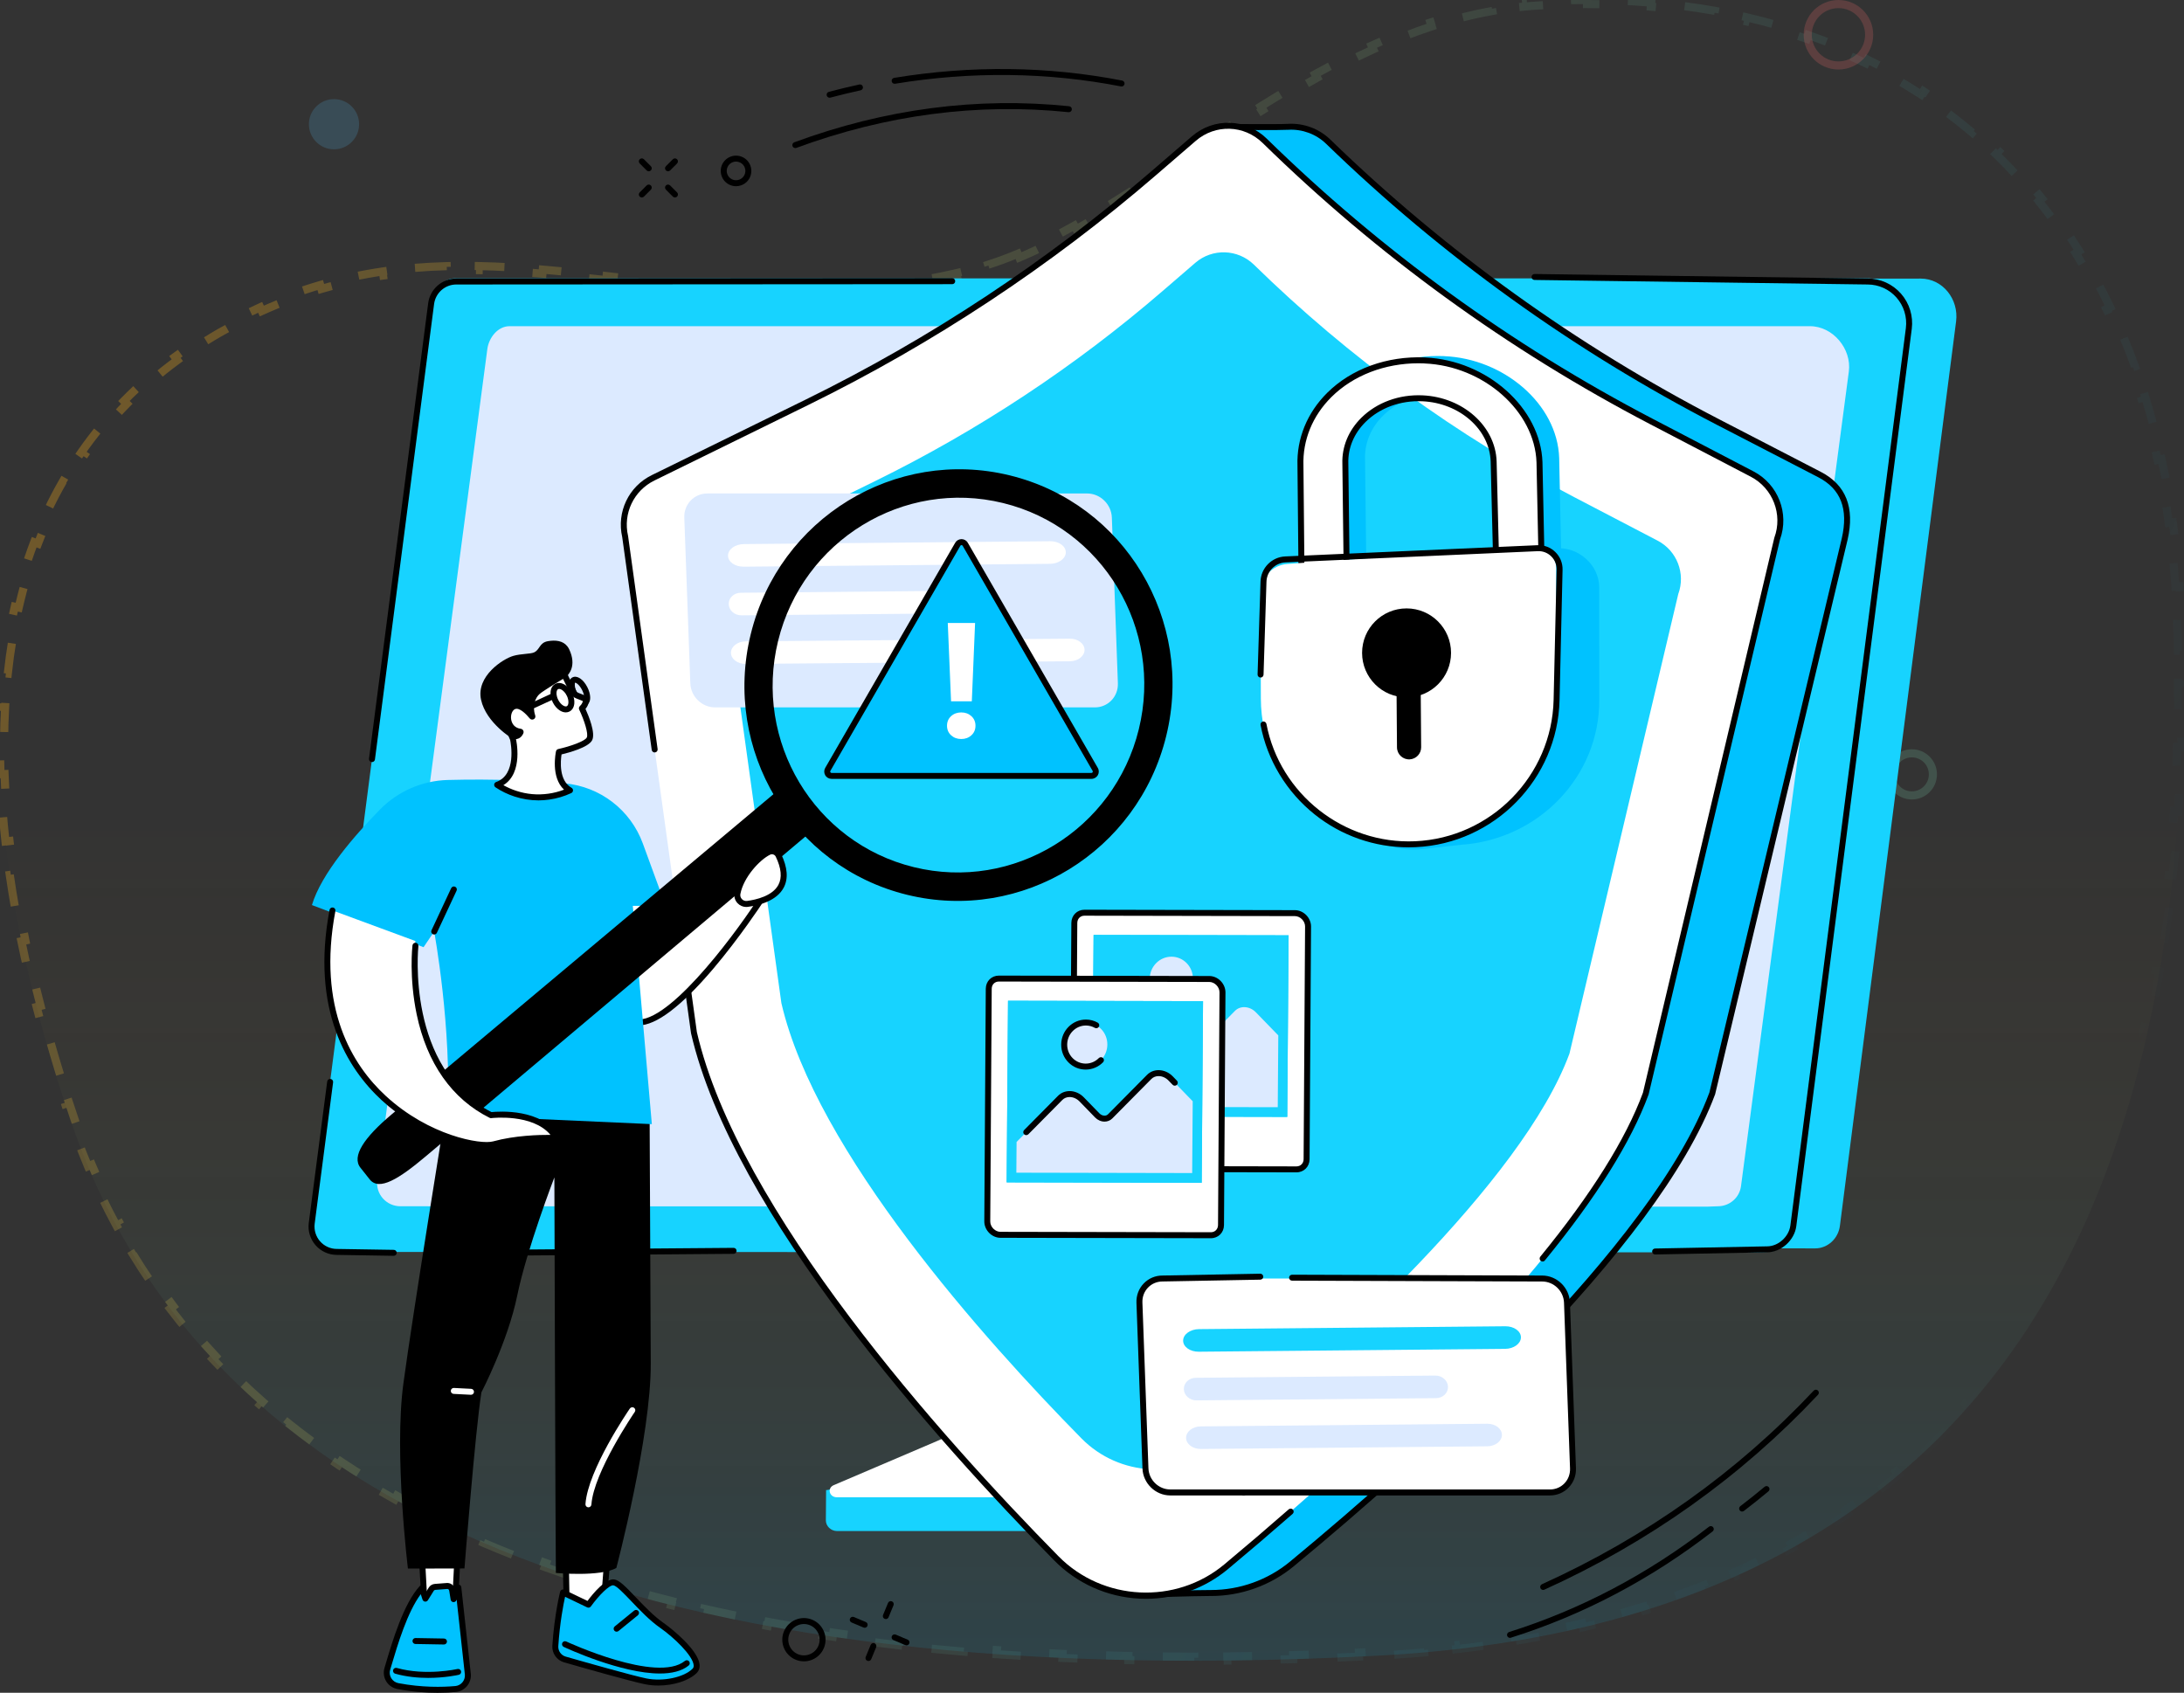 <svg width="538" height="417" viewBox="0 0 538 417" fill="none" xmlns="http://www.w3.org/2000/svg">
<rect x="0" y="0" width="538" height="417" fill="#333333" stroke="none"/>
<path d="M239.676 66.294C167.127 84.994 115.732 45.288 53.536 81.131C-9.322 117.354 -10.386 193.934 17.367 275.907C48.066 366.609 148.129 417.813 338.904 407.889C502.164 399.403 540.159 281.307 537.415 156.3C535.222 56.144 476.228 -5.175 379.046 0.344C323.43 3.501 280.241 55.845 239.676 66.294Z" fill="url(#paint0_linear_204_26179)"/>
<path d="M250.715 62.515C248.27 63.541 245.838 64.448 243.417 65.217L243.719 66.17C242.453 66.572 241.188 66.937 239.925 67.263C238.624 67.598 237.33 67.915 236.042 68.213L235.816 67.239C233.213 67.843 230.637 68.374 228.087 68.837L228.265 69.821C225.625 70.3 223.012 70.708 220.425 71.051L220.294 70.059C217.649 70.41 215.032 70.693 212.439 70.915L212.524 71.912C209.854 72.141 207.211 72.306 204.592 72.416L204.551 71.417C201.894 71.529 199.263 71.583 196.656 71.588L196.658 72.588C193.992 72.594 191.351 72.548 188.733 72.462L188.766 71.462C186.112 71.374 183.481 71.243 180.869 71.079L180.807 72.077C178.152 71.91 175.519 71.708 172.907 71.483L172.993 70.486C170.355 70.259 167.736 70.006 165.134 69.739L165.032 70.733C162.392 70.462 159.77 70.176 157.164 69.886L157.275 68.892C155.889 68.738 154.508 68.583 153.13 68.428C151.892 68.288 150.658 68.15 149.427 68.012L149.316 69.006C146.688 68.713 144.074 68.427 141.471 68.159L141.573 67.164C138.942 66.894 136.322 66.642 133.708 66.42L133.623 67.416C130.999 67.194 128.384 67.002 125.774 66.853L125.831 65.854C123.197 65.703 120.567 65.596 117.938 65.543L117.918 66.543C115.298 66.49 112.682 66.493 110.066 66.562L110.039 65.563C107.414 65.633 104.787 65.77 102.155 65.986L102.237 66.983C99.646 67.196 97.052 67.486 94.451 67.865L94.307 66.875C91.725 67.252 89.135 67.715 86.536 68.277L86.748 69.255C84.231 69.799 81.705 70.436 79.168 71.176L78.888 70.216C76.398 70.943 73.896 71.769 71.382 72.702L71.73 73.64C69.332 74.53 66.922 75.52 64.498 76.618L64.085 75.707C61.742 76.768 59.387 77.929 57.016 79.197L57.487 80.079C56.34 80.693 55.19 81.332 54.035 81.997L53.536 81.131L54.035 81.997C52.829 82.692 51.646 83.402 50.486 84.127L49.956 83.279C47.573 84.767 45.285 86.317 43.09 87.926L43.681 88.733C41.437 90.378 39.292 92.085 37.243 93.853L36.59 93.095C34.468 94.925 32.448 96.819 30.528 98.775L31.241 99.475C29.306 101.446 27.473 103.479 25.739 105.572L24.969 104.934C23.195 107.078 21.523 109.283 19.951 111.549L20.773 112.119C19.209 114.375 17.745 116.69 16.379 119.064L15.512 118.565C14.132 120.961 12.851 123.416 11.667 125.925L12.571 126.352C11.406 128.82 10.334 131.343 9.353 133.918L8.419 133.562C7.439 136.133 6.55 138.756 5.749 141.425L6.706 141.713C5.923 144.323 5.224 146.98 4.607 149.681L3.632 149.459C3.022 152.131 2.492 154.846 2.039 157.601L3.026 157.763C2.584 160.45 2.217 163.176 1.922 165.938L0.928 165.832C0.636 168.56 0.415 171.324 0.262 174.119L1.26 174.174C1.111 176.892 1.027 179.641 1.006 182.421L0.006 182.413C-0.016 185.152 0.024 187.919 0.122 190.713L1.121 190.677C1.217 193.404 1.37 196.156 1.577 198.931L0.579 199.006C0.784 201.742 1.041 204.5 1.349 207.279L2.343 207.169C2.644 209.886 2.995 212.624 3.393 215.38L2.403 215.524C2.796 218.24 3.235 220.974 3.718 223.724L4.703 223.551C5.177 226.244 5.694 228.954 6.252 231.678L5.272 231.878C5.824 234.569 6.416 237.273 7.047 239.989L8.021 239.763C8.642 242.432 9.3 245.112 9.995 247.804L9.027 248.054C9.714 250.717 10.438 253.389 11.196 256.071L12.158 255.799C12.905 258.44 13.685 261.089 14.497 263.746L13.541 264.039C14.346 266.671 15.183 269.311 16.05 271.957L17.001 271.645C17.431 272.957 17.869 274.271 18.314 275.586L17.367 275.907L18.314 275.586C18.747 276.867 19.195 278.14 19.656 279.405L18.717 279.747C19.648 282.3 20.635 284.819 21.68 287.307L22.602 286.919C23.646 289.406 24.748 291.86 25.908 294.281L25.006 294.713C26.178 297.158 27.408 299.569 28.697 301.945L29.576 301.468C30.86 303.834 32.202 306.165 33.604 308.46L32.751 308.982C34.161 311.291 35.63 313.564 37.16 315.803L37.986 315.238C39.501 317.455 41.076 319.636 42.711 321.782L41.915 322.388C43.55 324.533 45.245 326.644 46.999 328.718L47.763 328.072C49.492 330.116 51.28 332.125 53.127 334.098L52.397 334.781C54.235 336.746 56.132 338.675 58.088 340.569L58.784 339.85C60.703 341.709 62.68 343.533 64.714 345.323L64.054 346.073C66.07 347.848 68.143 349.588 70.273 351.293L70.898 350.513C72.982 352.182 75.121 353.818 77.315 355.421L76.725 356.228C78.894 357.812 81.116 359.364 83.391 360.882L83.947 360.05C86.168 361.532 88.442 362.983 90.768 364.402L90.247 365.256C92.53 366.648 94.863 368.01 97.245 369.341L97.733 368.468C100.058 369.767 102.432 371.036 104.854 372.275L104.398 373.165C106.783 374.385 109.215 375.576 111.693 376.738L112.118 375.832C114.538 376.967 117.004 378.074 119.516 379.152L119.121 380.071C121.58 381.127 124.082 382.155 126.627 383.156L126.993 382.226C129.47 383.2 131.988 384.148 134.548 385.07L134.209 386.011C136.731 386.919 139.292 387.801 141.894 388.658L142.207 387.708C144.753 388.547 147.337 389.36 149.961 390.149L149.673 391.107C152.226 391.875 154.815 392.619 157.442 393.339L157.706 392.375C160.282 393.081 162.893 393.765 165.541 394.425L165.299 395.395C167.911 396.047 170.558 396.677 173.24 397.283L173.461 396.308C176.053 396.895 178.678 397.46 181.336 398.004L181.136 398.984C183.764 399.522 186.425 400.039 189.118 400.536L189.299 399.552C191.933 400.038 194.599 400.503 197.295 400.949L197.132 401.935C199.768 402.37 202.433 402.786 205.129 403.183L205.274 402.193C207.936 402.585 210.626 402.958 213.347 403.311L213.218 404.303C215.864 404.647 218.537 404.972 221.238 405.28L221.351 404.286C224.017 404.59 226.71 404.876 229.43 405.143L229.332 406.139C231.999 406.401 234.693 406.647 237.414 406.875L237.497 405.879C240.164 406.103 242.857 406.31 245.575 406.501L245.505 407.498C248.188 407.686 250.896 407.858 253.629 408.014L253.686 407.015C256.354 407.167 259.045 407.303 261.76 407.424L261.716 408.423C264.409 408.542 267.126 408.646 269.866 408.734L269.898 407.735C272.566 407.821 275.256 407.892 277.969 407.949L277.948 408.949C280.646 409.005 283.367 409.046 286.109 409.073L286.119 408.073C288.788 408.099 291.478 408.111 294.189 408.109L294.19 409.109C296.889 409.107 299.609 409.091 302.349 409.061L302.338 408.061C305.01 408.032 307.702 407.989 310.413 407.933L310.434 408.933C313.13 408.877 315.845 408.809 318.581 408.726L318.55 407.727C321.227 407.646 323.922 407.553 326.636 407.447L326.675 408.447C329.364 408.342 332.073 408.224 334.799 408.094L334.752 407.095C336.114 407.03 337.48 406.962 338.852 406.89C340.198 406.82 341.535 406.743 342.863 406.658L342.927 407.656C345.592 407.486 348.224 407.286 350.821 407.057L350.733 406.061C353.395 405.826 356.02 405.56 358.611 405.265L358.724 406.258C361.369 405.956 363.976 405.623 366.548 405.258L366.408 404.268C369.062 403.892 371.677 403.483 374.254 403.041L374.423 404.027C377.039 403.579 379.616 403.097 382.155 402.583L381.957 401.602C384.585 401.07 387.172 400.502 389.718 399.9L389.948 400.873C392.546 400.259 395.103 399.608 397.617 398.922L397.354 397.958C399.916 397.259 402.434 396.524 404.909 395.753L405.206 396.708C407.769 395.91 410.286 395.073 412.758 394.199L412.425 393.256C414.925 392.372 417.379 391.45 419.786 390.49L420.157 391.419C422.637 390.431 425.069 389.403 427.453 388.336L427.045 387.423C429.475 386.336 431.856 385.208 434.187 384.041L434.635 384.935C437.017 383.743 439.349 382.51 441.631 381.237L441.144 380.364C443.454 379.076 445.712 377.747 447.919 376.378L448.446 377.228C450.716 375.821 452.934 374.372 455.1 372.882L454.533 372.058C456.712 370.559 458.839 369.019 460.914 367.438L461.52 368.234C463.632 366.625 465.691 364.975 467.697 363.285L467.053 362.52C469.071 360.821 471.035 359.081 472.948 357.301L473.629 358.034C475.573 356.225 477.464 354.376 479.303 352.489L478.586 351.791C480.423 349.905 482.208 347.979 483.942 346.016L484.692 346.678C486.443 344.695 488.143 342.673 489.791 340.614L489.011 339.989C490.654 337.938 492.247 335.849 493.79 333.725L494.599 334.313C496.152 332.175 497.655 330.002 499.109 327.795L498.274 327.245C499.718 325.053 501.114 322.828 502.463 320.57L503.321 321.083C504.674 318.818 505.98 316.521 507.24 314.193L506.36 313.717C507.609 311.409 508.813 309.07 509.973 306.702L510.871 307.141C512.029 304.775 513.144 302.38 514.216 299.957L513.302 299.553C514.362 297.157 515.38 294.734 516.357 292.284L517.286 292.655C518.262 290.209 519.198 287.737 520.094 285.241L519.153 284.903C520.039 282.433 520.887 279.939 521.698 277.422L522.649 277.729C523.456 275.224 524.225 272.697 524.958 270.149L523.997 269.872C524.721 267.354 525.411 264.815 526.065 262.256L527.034 262.504C527.687 259.953 528.305 257.383 528.891 254.795L527.915 254.574C528.495 252.012 529.042 249.431 529.558 246.834L530.539 247.029C531.051 244.45 531.532 241.855 531.983 239.245L530.997 239.075C531.444 236.489 531.861 233.888 532.25 231.273L533.239 231.42C533.626 228.813 533.985 226.192 534.316 223.559L533.324 223.434C533.652 220.828 533.953 218.209 534.228 215.579L535.223 215.683C535.496 213.065 535.744 210.436 535.967 207.796L534.971 207.712C535.192 205.092 535.389 202.461 535.562 199.822L536.559 199.887C536.732 197.256 536.881 194.615 537.007 191.967L536.008 191.919C536.133 189.294 536.235 186.661 536.316 184.021L537.316 184.052C537.397 181.416 537.456 178.773 537.495 176.124L536.495 176.11C536.534 173.476 536.552 170.836 536.551 168.191L537.551 168.191C537.549 165.554 537.528 162.913 537.488 160.269L536.489 160.284C536.469 158.964 536.444 157.643 536.415 156.322C536.386 154.992 536.347 153.67 536.298 152.354L537.297 152.317C537.198 149.655 537.057 147.021 536.877 144.416L535.879 144.485C535.696 141.84 535.47 139.224 535.203 136.639L536.198 136.536C535.924 133.887 535.608 131.27 535.248 128.685L534.257 128.823C533.892 126.196 533.481 123.602 533.027 121.043L534.011 120.868C533.545 118.242 533.032 115.651 532.473 113.097L531.496 113.311C530.929 110.719 530.315 108.166 529.654 105.652L530.621 105.397C529.943 102.82 529.216 100.282 528.44 97.786L527.485 98.083C526.699 95.553 525.863 93.066 524.978 90.623L525.918 90.282C525.01 87.779 524.051 85.32 523.041 82.908L522.118 83.295C521.096 80.856 520.022 78.465 518.896 76.122L519.797 75.689C518.645 73.292 517.438 70.946 516.178 68.651L515.302 69.132C514.032 66.819 512.708 64.559 511.33 62.353L512.178 61.823C510.772 59.571 509.309 57.375 507.792 55.235L506.976 55.813C505.453 53.666 503.874 51.575 502.24 49.543L503.02 48.916C501.36 46.852 499.643 44.847 497.871 42.903L497.132 43.577C495.364 41.638 493.54 39.76 491.661 37.944L492.356 37.224C490.458 35.389 488.503 33.617 486.493 31.909L485.845 32.67C483.853 30.977 481.806 29.347 479.704 27.781L480.302 26.979C478.191 25.406 476.026 23.898 473.808 22.455L473.263 23.294C471.077 21.872 468.839 20.514 466.549 19.222L467.041 18.351C464.754 17.061 462.417 15.835 460.03 14.676L459.593 15.575C457.252 14.438 454.863 13.365 452.426 12.356L452.808 11.432C450.388 10.43 447.921 9.492 445.408 8.618L445.079 9.562C442.626 8.709 440.127 7.917 437.585 7.188L437.86 6.227C435.347 5.506 432.792 4.847 430.195 4.249L429.97 5.223C427.441 4.641 424.872 4.118 422.263 3.654L422.438 2.669C419.868 2.212 417.261 1.813 414.615 1.473L414.488 2.464C411.916 2.133 409.307 1.857 406.664 1.638L406.747 0.641C404.148 0.425 401.516 0.263 398.85 0.156L398.81 1.155C396.219 1.051 393.596 0.999 390.941 1L390.941 5.62307e-06C388.334 0.001 385.697 0.052 383.03 0.154L383.068 1.153C381.754 1.204 380.432 1.267 379.103 1.342L379.046 0.344L379.103 1.342C377.815 1.415 376.533 1.515 375.257 1.641L375.159 0.645C372.562 0.901 369.993 1.261 367.449 1.716L367.625 2.7C365.088 3.154 362.576 3.704 360.089 4.34L359.841 3.372C357.324 4.015 354.833 4.746 352.367 5.554L352.678 6.504C350.233 7.306 347.81 8.184 345.409 9.13L345.043 8.2C342.631 9.151 340.242 10.168 337.875 11.244L338.289 12.154C335.942 13.22 333.617 14.344 331.311 15.515L330.858 14.623C328.545 15.798 326.253 17.02 323.982 18.279L324.466 19.154C322.205 20.408 319.963 21.699 317.739 23.019L317.228 22.159C314.993 23.486 312.776 24.841 310.577 26.214L311.107 27.062C308.905 28.438 306.72 29.832 304.552 31.235L304.008 30.396C301.818 31.813 299.646 33.239 297.489 34.664L298.041 35.498C296.114 36.771 294.201 38.044 292.298 39.308L291.557 39.801L291.003 38.968C288.822 40.418 286.656 41.857 284.505 43.272L285.054 44.108C282.861 45.551 280.681 46.972 278.514 48.358L277.976 47.516C275.76 48.933 273.56 50.313 271.372 51.644L271.892 52.498C269.63 53.875 267.38 55.201 265.142 56.461L264.651 55.59C262.347 56.886 260.058 58.112 257.78 59.253L258.228 60.147C255.843 61.341 253.468 62.443 251.102 63.437L250.715 62.515Z" stroke="url(#paint1_linear_204_26179)" stroke-opacity="0.3" stroke-width="2" stroke-dasharray="8 8"/>
<circle opacity="0.2" cx="470.962" cy="190.759" r="5.184" stroke="#79CFAB" stroke-width="2"/>
<circle opacity="0.2" cx="82.278" cy="30.601" r="6.184" fill="#52AFE3"/>
<circle opacity="0.2" cx="452.875" cy="8.563" r="7.563" stroke="#FF6F6F" stroke-width="2"/>
<g clip-path="url(#clip0_204_26179)">
<path d="M335.258 271.176L251.988 271.7C251.45 271.7 251.273 272.199 251.273 272.684V343.527C251.273 350.308 203.964 367.933 203.499 367.038L203.44 374.533C203.435 375.928 204.664 377.167 206.231 377.167H207.274C207.279 377.167 207.289 377.167 207.293 377.167H277.109C280.35 377.167 283.547 376.443 286.48 375.214L324.864 359.052C331.772 356.144 336.134 349.892 336.134 343.077V272.16C336.134 271.675 335.796 271.176 335.258 271.176Z" fill="#17D3FF"/>
<path d="M242.838 267.572V338.431C242.838 345.417 238.343 351.782 231.278 354.798L205.384 365.853C203.695 366.572 204.268 368.839 206.143 368.839H277.29C280.487 368.839 283.65 368.208 286.543 366.988L315.233 354.91C322.352 351.914 326.89 345.525 326.89 338.504V267.572C326.89 267.283 326.626 267.048 326.303 267.048H243.43C243.102 267.044 242.838 267.283 242.838 267.572Z" fill="white"/>
<path d="M87.726 306.749L430.116 307.494L436.059 307.508L447.114 307.533C450.257 307.533 452.838 305.09 453.234 301.981L481.86 79.168C482.556 73.749 478.59 68.627 473.111 68.627L118.374 68.946L87.726 306.749Z" fill="#17D3FF"/>
<path d="M459.809 68.569C465.983 68.569 471.006 74.787 470.213 80.926L441.381 302.94C440.98 306.064 438.326 308.399 435.188 308.399L432.485 308.502L82.982 308.399C79.217 308.399 76.308 305.08 76.788 301.34L106.203 74.811C106.604 71.688 109.003 68.574 112.146 68.574H459.809V68.569Z" fill="#17D3FF"/>
<path d="M91.633 187.73C91.603 187.73 91.569 187.73 91.535 187.725C91.133 187.672 90.849 187.304 90.903 186.903L105.473 74.713C105.919 71.237 108.896 68.613 112.396 68.613L234.568 68.535C234.975 68.535 235.303 68.863 235.303 69.269C235.303 69.675 234.975 70.003 234.568 70.003L112.396 70.082C109.635 70.082 107.285 72.153 106.932 74.899L92.362 187.089C92.313 187.461 92 187.73 91.633 187.73Z" fill="black"/>
<path d="M96.994 309.359C96.989 309.359 96.984 309.359 96.984 309.359L82.972 309.134C80.979 309.134 79.075 308.272 77.748 306.764C76.421 305.251 75.804 303.239 76.064 301.241L80.602 266.422C80.656 266.02 81.018 265.736 81.425 265.79C81.826 265.844 82.11 266.211 82.056 266.613L77.518 301.432C77.317 303.009 77.802 304.6 78.849 305.795C79.892 306.984 81.4 307.665 82.982 307.665L97.008 307.89C97.415 307.895 97.738 308.233 97.733 308.634C97.718 309.036 97.39 309.359 96.994 309.359Z" fill="black"/>
<path d="M296.883 309.134H201.311C200.904 309.134 200.576 308.806 200.576 308.399C200.576 307.993 200.904 307.665 201.311 307.665H296.883C297.29 307.665 297.618 307.993 297.618 308.399C297.618 308.806 297.29 309.134 296.883 309.134Z" fill="black"/>
<path d="M407.717 309.031C407.32 309.031 406.992 308.713 406.983 308.311C406.973 307.905 407.296 307.572 407.702 307.562L435.286 307.029C438.052 307.029 440.676 304.669 441.038 301.873L469.484 80.833C469.831 78.111 468.994 75.369 467.183 73.308C465.381 71.257 462.781 70.082 460.054 70.082L378.004 68.965C377.597 68.96 377.274 68.627 377.279 68.221C377.284 67.82 377.612 67.497 378.013 67.497C378.018 67.497 378.018 67.497 378.023 67.497L460.064 68.613C463.202 68.613 466.203 69.969 468.284 72.339C470.375 74.713 471.339 77.881 470.938 81.019L442.493 302.059C442.042 305.55 438.747 308.497 435.3 308.497L407.732 309.031C407.727 309.031 407.722 309.031 407.717 309.031Z" fill="black"/>
<path d="M445.851 80.353C451.54 80.353 456.167 85.974 455.437 91.525L428.872 292.218C428.5 295.038 426.057 297.153 423.168 297.153L420.676 297.246L98.648 297.153C95.177 297.153 92.499 294.157 92.945 290.769L120.048 85.993C120.421 83.173 122.629 80.353 125.522 80.353H445.851Z" fill="#DCEAFF"/>
<path d="M119.515 309.359C119.113 309.359 118.785 309.036 118.78 308.629C118.775 308.223 119.104 307.89 119.51 307.89L180.709 307.4H180.714C181.115 307.4 181.443 307.724 181.448 308.13C181.453 308.536 181.125 308.869 180.718 308.869L119.52 309.359C119.515 309.359 119.515 309.359 119.515 309.359Z" fill="black"/>
<path d="M198.035 409.26C197.34 409.26 196.645 409.123 195.984 408.848C193.272 407.717 191.984 404.589 193.115 401.877C193.663 400.564 194.691 399.541 196.008 398.998C197.325 398.454 198.775 398.459 200.087 399.008C202.799 400.139 204.087 403.267 202.956 405.979C202.407 407.291 201.379 408.315 200.062 408.858C199.411 409.127 198.726 409.26 198.035 409.26ZM198.04 400.065C197.541 400.065 197.046 400.163 196.571 400.359C195.617 400.751 194.873 401.49 194.476 402.445C193.658 404.408 194.589 406.675 196.552 407.492C197.502 407.889 198.554 407.894 199.509 407.497C200.464 407.105 201.208 406.366 201.604 405.411C202.422 403.448 201.492 401.181 199.529 400.364C199.044 400.168 198.54 400.065 198.04 400.065Z" fill="black"/>
<path d="M223.308 405.319C223.215 405.319 223.117 405.299 223.024 405.26L220.081 404.021C219.709 403.865 219.533 403.434 219.69 403.062C219.846 402.69 220.277 402.513 220.649 402.67L223.592 403.909C223.964 404.065 224.14 404.496 223.984 404.868C223.866 405.147 223.592 405.319 223.308 405.319Z" fill="black"/>
<path d="M213.002 400.986C212.909 400.986 212.811 400.966 212.718 400.927L209.776 399.688C209.403 399.532 209.227 399.101 209.384 398.729C209.541 398.357 209.971 398.18 210.343 398.337L213.286 399.576C213.658 399.732 213.834 400.163 213.678 400.535C213.56 400.819 213.286 400.986 213.002 400.986Z" fill="black"/>
<path d="M218.206 398.846C218.113 398.846 218.02 398.827 217.927 398.792C217.55 398.636 217.374 398.21 217.531 397.833L218.75 394.88C218.906 394.503 219.332 394.327 219.709 394.484C220.086 394.641 220.263 395.067 220.106 395.443L218.887 398.396C218.769 398.675 218.495 398.846 218.206 398.846Z" fill="black"/>
<path d="M213.932 409.177C213.839 409.177 213.746 409.157 213.653 409.123C213.276 408.966 213.1 408.54 213.256 408.163L214.476 405.211C214.632 404.839 215.058 404.658 215.435 404.814C215.812 404.971 215.988 405.397 215.832 405.774L214.613 408.726C214.495 409.005 214.221 409.177 213.932 409.177Z" fill="black"/>
<path d="M158.104 48.647C157.918 48.647 157.727 48.574 157.585 48.431C157.296 48.143 157.296 47.678 157.585 47.394L159.294 45.685C159.583 45.396 160.048 45.396 160.332 45.685C160.621 45.974 160.621 46.439 160.332 46.723L158.623 48.431C158.476 48.574 158.29 48.647 158.104 48.647Z" fill="black"/>
<path d="M164.557 42.194C164.371 42.194 164.18 42.121 164.038 41.979C163.749 41.69 163.749 41.225 164.038 40.941L165.747 39.232C166.036 38.943 166.501 38.943 166.785 39.232C167.074 39.521 167.074 39.986 166.785 40.27L165.076 41.979C164.929 42.121 164.743 42.194 164.557 42.194Z" fill="black"/>
<path d="M166.266 48.647C166.08 48.647 165.889 48.574 165.747 48.431L164.038 46.723C163.749 46.434 163.749 45.969 164.038 45.685C164.327 45.396 164.792 45.396 165.076 45.685L166.785 47.394C167.074 47.682 167.074 48.148 166.785 48.431C166.638 48.574 166.452 48.647 166.266 48.647Z" fill="black"/>
<path d="M159.813 42.194C159.627 42.194 159.436 42.121 159.294 41.979L157.585 40.27C157.296 39.981 157.296 39.516 157.585 39.232C157.874 38.943 158.339 38.943 158.623 39.232L160.332 40.941C160.621 41.23 160.621 41.695 160.332 41.979C160.185 42.121 159.999 42.194 159.813 42.194Z" fill="black"/>
<path d="M181.311 45.871C180.762 45.871 180.214 45.749 179.7 45.509C178.789 45.078 178.104 44.319 177.766 43.374C177.428 42.424 177.477 41.406 177.908 40.495C178.339 39.585 179.098 38.899 180.048 38.562C180.997 38.224 182.016 38.273 182.926 38.703C183.837 39.134 184.523 39.893 184.86 40.838C185.198 41.788 185.149 42.806 184.718 43.717C184.288 44.628 183.529 45.313 182.579 45.651C182.168 45.798 181.737 45.871 181.311 45.871ZM181.316 39.8C181.056 39.8 180.792 39.844 180.542 39.937C179.964 40.143 179.499 40.564 179.24 41.117C178.975 41.67 178.946 42.297 179.152 42.875C179.357 43.453 179.778 43.918 180.332 44.177C180.885 44.441 181.512 44.471 182.089 44.265C182.667 44.06 183.132 43.639 183.392 43.085C183.656 42.532 183.685 41.905 183.48 41.328C183.274 40.75 182.853 40.285 182.3 40.025C181.982 39.879 181.649 39.8 181.316 39.8Z" fill="black"/>
<path d="M276.286 21.304C276.242 21.304 276.193 21.299 276.144 21.289C258.005 17.764 239.283 17.544 220.493 20.628C220.096 20.692 219.714 20.422 219.651 20.021C219.587 19.619 219.856 19.242 220.258 19.179C239.22 16.065 258.118 16.29 276.428 19.845C276.825 19.923 277.084 20.31 277.011 20.706C276.938 21.059 276.629 21.304 276.286 21.304Z" fill="black"/>
<path d="M204.361 24.07C204.038 24.07 203.739 23.854 203.651 23.521C203.548 23.13 203.783 22.728 204.175 22.625C206.657 21.969 209.188 21.357 211.69 20.814C212.082 20.726 212.478 20.98 212.561 21.377C212.65 21.773 212.395 22.165 211.998 22.248C209.516 22.787 207.009 23.394 204.547 24.045C204.488 24.065 204.424 24.07 204.361 24.07Z" fill="black"/>
<path d="M195.915 36.476C195.617 36.476 195.338 36.29 195.225 35.996C195.083 35.615 195.279 35.194 195.661 35.052C217.986 26.817 240.767 23.83 263.376 26.17C263.777 26.215 264.071 26.572 264.032 26.978C263.993 27.38 263.631 27.673 263.224 27.634C240.84 25.314 218.28 28.276 196.17 36.432C196.087 36.462 195.999 36.476 195.915 36.476Z" fill="black"/>
<path d="M371.967 403.473C371.654 403.473 371.365 403.272 371.267 402.959C371.144 402.572 371.36 402.161 371.747 402.038C389.372 396.491 405.935 387.762 420.985 376.095C421.303 375.845 421.768 375.904 422.013 376.227C422.263 376.545 422.204 377.011 421.881 377.255C406.694 389.03 389.974 397.838 372.182 403.439C372.114 403.463 372.036 403.473 371.967 403.473Z" fill="black"/>
<path d="M429.146 372.354C428.926 372.354 428.706 372.257 428.564 372.066C428.319 371.742 428.378 371.282 428.701 371.037C430.723 369.495 432.735 367.889 434.693 366.254C435.007 365.995 435.467 366.034 435.726 366.347C435.986 366.661 435.947 367.121 435.633 367.38C433.66 369.025 431.628 370.651 429.592 372.203C429.46 372.306 429.303 372.354 429.146 372.354Z" fill="black"/>
<path d="M380.138 391.669C379.859 391.669 379.59 391.507 379.468 391.238C379.301 390.871 379.463 390.435 379.835 390.264C405.445 378.66 427.971 362.617 446.781 342.573C447.06 342.279 447.525 342.264 447.819 342.539C448.113 342.818 448.128 343.283 447.853 343.576C428.906 363.762 406.229 379.919 380.442 391.6C380.339 391.644 380.236 391.669 380.138 391.669Z" fill="black"/>
<path d="M175.348 117.812L213.516 99.246C244.576 84.138 273.559 65.151 299.757 42.758L301.628 31.257C301.628 31.257 314.567 31.399 317.339 31.242C320.878 31.042 324.472 32.27 327.179 34.9C355.62 62.473 387.991 85.758 423.266 104L448.221 116.906C454.017 119.902 456.152 125.19 454.409 132.788L421.798 269.335C407.599 307.538 350.425 358.656 318.239 385.265C312.384 390.107 305.231 392.472 298.107 392.428C294.95 392.408 281.868 392.819 281.868 392.819C281.868 392.819 279.097 387.355 275.435 383.669C246.514 354.548 195.768 298.485 185.477 254.339L168.4 132.289C167.044 126.448 169.918 120.451 175.348 117.812Z" fill="#00C2FF"/>
<path d="M281.868 393.549C281.594 393.549 281.339 393.392 281.212 393.147C281.182 393.093 278.45 387.742 274.911 384.183C245.667 354.734 195.068 298.73 184.762 254.5C184.758 254.481 184.753 254.456 184.753 254.437L167.681 132.416C166.251 126.223 169.267 119.951 175.025 117.151L175.348 117.812L175.025 117.151L213.193 98.585C244.096 83.55 272.992 64.642 299.077 42.371L300.908 31.139C300.967 30.782 301.275 30.523 301.633 30.523C301.633 30.523 301.637 30.523 301.642 30.523C301.77 30.523 314.592 30.66 317.304 30.508C321.157 30.288 324.942 31.698 327.698 34.371C356.104 61.92 388.373 85.126 423.609 103.349L448.563 116.255C454.732 119.447 456.945 125.062 455.129 132.955L422.512 269.511C422.507 269.54 422.498 269.57 422.488 269.594C408.28 307.826 351.37 358.832 318.709 385.833C312.986 390.562 305.75 393.162 298.303 393.162C298.166 393.162 298.034 393.162 297.877 393.162C294.411 393.162 282.02 393.549 281.892 393.554C281.882 393.549 281.878 393.549 281.868 393.549ZM186.202 254.197C196.444 298.069 246.828 353.814 275.954 383.145C279.106 386.322 281.574 390.699 282.303 392.065C284.683 391.992 295.268 391.669 298.112 391.688C298.176 391.688 298.24 391.688 298.298 391.688C305.402 391.688 312.31 389.211 317.769 384.697C350.303 357.799 406.978 307.023 421.092 269.119L453.699 132.617C455.364 125.371 453.464 120.441 447.888 117.557L422.933 104.651C387.565 86.365 355.179 63.07 326.67 35.423C324.208 33.034 320.824 31.776 317.383 31.972C314.94 32.109 304.913 32.021 302.254 31.996L300.482 42.87C300.453 43.041 300.364 43.198 300.232 43.311C274 65.734 244.933 84.774 213.834 99.902L175.666 118.468C170.52 120.969 167.828 126.58 169.12 132.112C169.125 132.132 169.13 132.156 169.13 132.176L186.202 254.197Z" fill="black"/>
<path d="M160.89 117.699L198.76 99.109C229.58 83.986 258.338 64.98 284.33 42.557L294.088 34.141C299.165 29.764 306.749 29.999 311.542 34.689C339.757 62.302 371.879 85.611 406.88 103.873L431.643 116.793C437.396 119.794 440.025 126.605 437.783 132.695L405.421 269.403C391.335 307.65 333.994 359.307 302.058 385.95C289.691 396.266 271.493 395.346 260.199 383.87C231.504 354.715 181.149 298.583 170.941 254.388L154.002 132.196C152.655 126.345 155.505 120.343 160.89 117.699Z" fill="white"/>
<path d="M184.155 133.934L215.514 118.541C241.031 106.017 264.84 90.282 286.362 71.717L294.44 64.75C298.646 61.122 304.923 61.323 308.893 65.205C332.256 88.064 358.851 107.369 387.83 122.487L408.334 133.185C413.098 135.672 415.276 141.307 413.416 146.35L386.62 259.538C374.958 291.205 327.483 333.975 301.04 356.036C290.803 364.575 275.733 363.816 266.382 354.313C242.622 330.171 200.934 283.699 192.483 247.103L178.457 145.929C177.335 141.092 179.695 136.122 184.155 133.934Z" fill="#17D3FF"/>
<path d="M282.284 393.852C281.755 393.852 281.221 393.838 280.688 393.813C272.732 393.416 265.266 390.068 259.675 384.384C230.657 354.9 180.454 298.833 170.227 254.549C170.222 254.53 170.217 254.505 170.217 254.485L165.835 222.897C165.781 222.496 166.06 222.124 166.462 222.07C166.863 222.011 167.235 222.295 167.289 222.696L171.666 254.25C181.83 298.176 231.822 353.99 260.722 383.35C271.67 394.474 289.618 395.365 301.588 385.382C306.949 380.907 312.291 376.344 317.461 371.816C317.769 371.546 318.23 371.581 318.499 371.884C318.763 372.188 318.734 372.653 318.43 372.922C313.25 377.456 307.899 382.029 302.528 386.508C296.82 391.277 289.682 393.852 282.284 393.852Z" fill="black"/>
<path d="M380.006 310.764C379.845 310.764 379.678 310.71 379.541 310.597C379.228 310.343 379.179 309.878 379.438 309.564C391.991 294.211 400.495 280.625 404.716 269.188L437.068 132.524C437.073 132.494 437.082 132.465 437.092 132.44C439.202 126.717 436.71 120.269 431.3 117.444L406.537 104.524C371.448 86.213 339.311 62.894 311.028 35.213C306.47 30.753 299.395 30.532 294.568 34.694L284.81 43.115C258.784 65.567 229.942 84.627 199.083 99.775L161.213 118.365C156.112 120.871 153.438 126.487 154.716 132.029C154.721 132.049 154.726 132.073 154.726 132.093L161.997 184.528C162.05 184.929 161.771 185.301 161.37 185.355C160.963 185.409 160.596 185.13 160.542 184.729L153.277 132.323C151.862 126.125 154.853 119.843 160.562 117.043L198.432 98.453C229.178 83.364 257.912 64.368 283.846 41.998L293.603 33.582C299.013 28.916 306.945 29.166 312.051 34.16C340.237 61.739 372.251 84.975 407.213 103.217L431.976 116.137C438.027 119.295 440.818 126.492 438.478 132.901L406.126 269.565C406.121 269.594 406.111 269.623 406.101 269.648C401.832 281.246 393.24 294.984 380.564 310.485C380.427 310.671 380.217 310.764 380.006 310.764Z" fill="black"/>
<path d="M267.782 121.562C271.038 121.562 273.77 124.22 273.892 127.496L275.376 168.328C275.493 171.603 272.952 174.261 269.697 174.261H176.16C172.905 174.261 170.173 171.603 170.05 168.328L168.567 127.496C168.449 124.22 170.99 121.562 174.246 121.562H267.782Z" fill="#DCEAFF"/>
<path d="M258.647 138.894L183.181 139.599C181.042 139.618 179.318 138.389 179.333 136.852C179.348 135.315 181.091 134.056 183.23 134.032L258.695 133.327C260.835 133.307 262.558 134.536 262.544 136.073C262.534 137.611 260.786 138.874 258.647 138.894Z" fill="white"/>
<path d="M241.643 151.035L182.633 151.584C180.958 151.599 179.563 150.365 179.514 148.832C179.465 147.295 180.782 146.037 182.457 146.022L241.467 145.474C243.141 145.459 244.537 146.693 244.586 148.225C244.63 149.763 243.313 151.021 241.643 151.035Z" fill="white"/>
<path d="M263.552 162.898L183.695 163.554C181.693 163.574 180.067 162.345 180.062 160.807C180.057 159.27 181.673 158.012 183.676 157.992L263.533 157.336C265.535 157.317 267.16 158.545 267.165 160.083C267.17 161.62 265.555 162.878 263.552 162.898Z" fill="white"/>
<path d="M103.985 384.394L104.587 395.512L112.019 396.766L112.68 383.654L103.985 384.394Z" fill="white"/>
<path d="M112.019 397.5C111.98 397.5 111.936 397.495 111.897 397.49L104.465 396.237C104.127 396.178 103.872 395.894 103.853 395.551L103.251 384.433C103.231 384.036 103.525 383.693 103.921 383.659L112.616 382.92C112.827 382.9 113.037 382.979 113.189 383.126C113.341 383.272 113.424 383.478 113.414 383.689L112.754 396.8C112.744 397.01 112.646 397.206 112.479 397.333C112.347 397.441 112.186 397.5 112.019 397.5ZM105.287 394.886L111.329 395.904L111.907 384.457L104.758 385.064L105.287 394.886Z" fill="black"/>
<path d="M112.225 416.075C109.087 416.354 103.956 416.486 98.002 415.35C96.049 414.978 94.844 413.005 95.412 411.106C97.003 405.803 99.794 395.737 103.936 391.214L104.778 393.823L106.242 391.483C106.443 391.16 106.785 390.954 107.162 390.925L110.115 390.7C110.732 390.651 111.28 391.086 111.378 391.698L111.735 393.941L112.905 391.077L115.25 412.472C115.392 414.298 114.051 415.909 112.225 416.075Z" fill="#00C2FF"/>
<path d="M107.784 417C104.959 417 101.571 416.775 97.865 416.07C96.729 415.854 95.731 415.164 95.133 414.175C94.536 413.191 94.384 411.992 94.712 410.89L95.05 409.749C96.685 404.251 99.417 395.052 103.397 390.714C103.574 390.523 103.843 390.435 104.093 390.494C104.347 390.548 104.553 390.738 104.636 390.983L104.994 392.085L105.62 391.086C105.943 390.567 106.497 390.234 107.109 390.185L110.061 389.96C110.937 389.896 111.755 390.45 112.029 391.272L112.225 390.797C112.352 390.484 112.68 390.303 113.008 390.347C113.341 390.396 113.601 390.66 113.635 390.993L115.98 412.388C116.161 414.63 114.506 416.599 112.293 416.799C111.045 416.917 109.522 417 107.784 417ZM103.652 392.712C100.338 397.133 97.939 405.201 96.46 410.17L96.117 411.316C95.902 412.031 96 412.775 96.386 413.416C96.773 414.048 97.41 414.493 98.139 414.63C103.96 415.737 108.974 415.629 112.161 415.345C113.576 415.218 114.629 413.96 114.516 412.535L112.489 394.033L112.416 394.219C112.293 394.523 111.98 394.704 111.652 394.67C111.324 394.631 111.064 394.381 111.011 394.053L110.653 391.811C110.614 391.581 110.399 391.414 110.168 391.429L107.216 391.654C107.074 391.664 106.942 391.742 106.864 391.865L105.405 394.205C105.253 394.445 104.974 394.582 104.69 394.543C104.406 394.508 104.171 394.312 104.083 394.038L103.652 392.712Z" fill="black"/>
<path d="M105.468 413.338C102.991 413.338 100.151 413.088 97.351 412.3C96.959 412.192 96.734 411.786 96.842 411.394C96.95 411.003 97.361 410.778 97.748 410.885C104.91 412.902 112.616 411.159 112.695 411.145C113.091 411.052 113.483 411.301 113.576 411.693C113.669 412.09 113.419 412.481 113.028 412.574C112.817 412.623 109.654 413.338 105.468 413.338Z" fill="black"/>
<path d="M109.37 405.108C109.366 405.108 109.361 405.108 109.356 405.108L102.335 404.985C101.929 404.98 101.606 404.643 101.615 404.236C101.62 403.835 101.948 403.517 102.35 403.517C102.355 403.517 102.36 403.517 102.364 403.517L109.385 403.639C109.791 403.644 110.115 403.982 110.105 404.388C110.095 404.785 109.767 405.108 109.37 405.108Z" fill="black"/>
<path d="M139.299 380.271L139.608 396.467L148.601 396.917L149.835 380.805L139.299 380.271Z" fill="white"/>
<path d="M148.601 397.651C148.587 397.651 148.577 397.651 148.562 397.651L139.563 397.196C139.177 397.176 138.873 396.863 138.868 396.476L138.56 380.286C138.555 380.08 138.638 379.884 138.785 379.742C138.932 379.6 139.128 379.522 139.333 379.536L149.869 380.07C150.065 380.08 150.251 380.168 150.383 380.32C150.516 380.467 150.579 380.662 150.565 380.863L149.331 396.981C149.306 397.358 148.983 397.651 148.601 397.651ZM140.327 395.766L147.926 396.148L149.047 381.5L140.053 381.044L140.327 395.766Z" fill="black"/>
<path d="M136.797 405.456C136.699 406.983 137.674 408.373 139.142 408.795C144.254 410.258 155.769 413.529 159.069 414.19C163.348 415.052 168.719 413.994 171.122 411.585C173.526 409.176 166.452 402.782 163.059 400.413C158.016 396.893 153.341 390.205 151.26 389.813C149.179 389.417 144.959 395.301 144.959 395.301L138.697 392.29C138.692 392.295 137.302 397.72 136.797 405.456Z" fill="#00C2FF"/>
<path d="M162.158 415.218C161.061 415.218 159.97 415.12 158.922 414.909C155.578 414.239 143.833 410.904 138.937 409.499C137.15 408.985 135.94 407.267 136.063 405.406C136.567 397.69 137.967 392.163 137.982 392.109C138.036 391.894 138.183 391.717 138.384 391.624C138.584 391.531 138.814 391.531 139.01 391.629L144.724 394.376C146.085 392.55 149.248 388.687 151.397 389.093C152.611 389.323 154.09 390.821 156.596 393.455C158.672 395.634 161.022 398.102 163.48 399.815C165.678 401.348 172.023 406.528 172.337 410.087C172.405 410.89 172.17 411.59 171.646 412.109C169.708 414.043 165.918 415.218 162.158 415.218ZM139.201 393.353C138.8 395.179 137.909 399.708 137.532 405.504C137.453 406.679 138.217 407.766 139.348 408.089C144.224 409.485 155.926 412.809 159.216 413.47C163.348 414.297 168.454 413.22 170.608 411.071C170.745 410.934 170.917 410.699 170.878 410.214C170.667 407.815 165.962 403.335 162.643 401.02C160.067 399.223 157.664 396.697 155.539 394.469C153.771 392.613 151.94 390.694 151.128 390.538C150.144 390.347 147.465 393.078 145.556 395.732C145.346 396.021 144.964 396.119 144.641 395.967L139.201 393.353Z" fill="black"/>
<path d="M162.56 412.256C152.988 412.256 139.593 406.043 138.863 405.7C138.496 405.529 138.34 405.093 138.511 404.721C138.682 404.354 139.118 404.197 139.49 404.369C139.71 404.472 161.855 414.748 168.719 409.152C169.032 408.897 169.497 408.941 169.752 409.255C170.006 409.568 169.962 410.033 169.649 410.288C167.906 411.708 165.399 412.256 162.56 412.256Z" fill="black"/>
<path d="M151.896 401.955C151.681 401.955 151.47 401.862 151.328 401.686C151.074 401.372 151.118 400.907 151.436 400.653L156.219 396.756C156.533 396.501 156.998 396.545 157.252 396.863C157.507 397.177 157.463 397.642 157.145 397.896L152.361 401.793C152.224 401.901 152.058 401.955 151.896 401.955Z" fill="black"/>
<path d="M109.987 272.502C109.987 272.502 101.703 323.488 99.368 340.83C97.033 358.171 100.489 386.406 100.489 386.406L114.413 386.376C114.413 386.376 117.082 352.389 118.589 342.994C118.589 342.994 125.101 330.475 127.417 319.136C129.733 307.797 136.562 290.044 136.562 290.044C136.562 290.044 136.827 380.374 136.934 387.478C136.934 387.478 147.798 388.511 151.828 386.254C151.828 386.254 160.4 353.755 160.307 335.831C160.214 317.907 160.019 273.056 160.019 273.056L109.987 272.502Z" fill="black"/>
<path d="M116.029 343.591C116.014 343.591 116.004 343.591 115.99 343.591L111.745 343.375C111.339 343.356 111.03 343.008 111.05 342.607C111.069 342.2 111.422 341.892 111.818 341.912L116.063 342.127C116.47 342.147 116.778 342.494 116.758 342.896C116.744 343.287 116.421 343.591 116.029 343.591Z" fill="white"/>
<path d="M144.949 371.316C144.929 371.316 144.915 371.316 144.9 371.316C144.494 371.287 144.19 370.939 144.219 370.533C144.797 362.132 154.736 347.596 155.157 346.979C155.387 346.646 155.842 346.563 156.18 346.788C156.513 347.018 156.601 347.473 156.371 347.811C156.268 347.958 146.237 362.631 145.688 370.631C145.654 371.023 145.331 371.316 144.949 371.316Z" fill="white"/>
<path d="M147.798 197.869C163.725 227.7 162.207 240.85 184.645 210.08L187.059 222.231C187.059 222.231 144.259 287.621 151.842 224.165L147.798 197.869Z" fill="white"/>
<path d="M157.272 252.605C156.621 252.605 156.014 252.502 155.446 252.297C150.491 250.49 149.071 241.296 151.108 224.18L147.079 197.987C147.025 197.634 147.23 197.291 147.573 197.179C147.911 197.066 148.283 197.213 148.454 197.531C151.226 202.726 153.448 207.362 155.407 211.45C159.774 220.571 162.657 226.593 166.251 226.926C169.766 227.254 174.765 222.407 184.062 209.658C184.234 209.423 184.527 209.311 184.816 209.374C185.1 209.438 185.321 209.663 185.379 209.947L187.793 222.099C187.832 222.29 187.793 222.486 187.685 222.642C187.631 222.726 182.192 231.005 175.622 238.74C167.783 247.954 161.624 252.605 157.272 252.605ZM149.199 202.138L152.572 224.052C152.582 224.116 152.582 224.185 152.577 224.253C150.168 244.4 153.081 249.873 155.95 250.916C163.475 253.653 180.234 231.274 186.285 222.079L184.253 211.862C175 224.405 170.182 228.752 166.109 228.38C161.688 227.974 158.824 221.991 154.075 212.077C152.631 209.066 151.044 205.751 149.199 202.138Z" fill="black"/>
<path d="M110.217 274.661L160.572 276.923L155.886 223.152H163.974L158.349 207.779C155.323 199.519 147.808 193.737 139.045 192.968C131.696 192.322 121.879 191.828 110.301 192.141C104 192.312 98.022 194.927 93.606 199.421C87.471 205.668 79.124 215.215 76.842 222.956L104.337 233.335L106.952 229.477C106.957 229.477 111.368 253.428 110.217 274.661Z" fill="#00C2FF"/>
<path d="M106.957 230.211C106.854 230.211 106.746 230.187 106.648 230.143C106.281 229.971 106.12 229.536 106.296 229.169L111.143 218.794C111.314 218.427 111.755 218.265 112.117 218.442C112.484 218.613 112.646 219.049 112.47 219.416L107.623 229.79C107.495 230.055 107.231 230.211 106.957 230.211Z" fill="black"/>
<path d="M143.828 173.845C142.814 173.845 141.639 172.871 140.822 171.26C139.818 169.282 139.901 167.432 141.022 166.864C142.144 166.296 143.686 167.314 144.689 169.292C145.111 170.12 145.36 170.991 145.385 171.74C145.429 173.018 144.841 173.508 144.489 173.689C144.278 173.792 144.058 173.845 143.828 173.845ZM142.129 170.594C142.805 171.921 143.617 172.411 143.833 172.377C143.96 172.244 144.053 171.285 143.377 169.958C142.702 168.631 141.869 168.147 141.674 168.176C141.546 168.308 141.453 169.268 142.129 170.594Z" fill="black"/>
<path d="M132.66 196.43C130.677 196.43 128.773 196.107 126.981 195.524C125.365 195 123.848 194.261 122.462 193.336C128.489 191.221 126.364 182.051 126.364 182.051C121.811 172.029 125.356 165.64 130.731 164.313C138.364 162.428 139.333 166.863 139.333 166.863C139.911 168.053 141.262 170.829 141.781 171.147C142.423 171.539 143.955 171.931 144.2 172.249C144.45 172.567 144.308 173.6 143.348 174.491C143.348 174.491 146.124 180.293 145.199 182.036C144.273 183.779 137.688 185.238 137.688 185.238C137.688 185.238 136.141 192.283 140.42 194.702C138.795 195.46 137.037 195.994 135.196 196.249C134.364 196.366 133.522 196.43 132.66 196.43Z" fill="white"/>
<path d="M132.66 197.164C130.658 197.164 128.67 196.846 126.756 196.224C125.077 195.676 123.495 194.912 122.056 193.948C121.826 193.791 121.703 193.522 121.737 193.243C121.772 192.969 121.963 192.734 122.222 192.641C127.314 190.854 125.835 183.079 125.669 182.276C123.26 176.939 122.898 172.019 124.646 168.411C125.835 165.953 127.936 164.239 130.56 163.593C133.742 162.81 136.249 162.967 138.016 164.068C139.466 164.969 139.921 166.232 140.029 166.599C141.453 169.532 141.997 170.364 142.202 170.541C142.398 170.658 142.849 170.829 143.25 170.976C144.063 171.28 144.538 171.471 144.787 171.794C145.243 172.381 145.13 173.571 144.229 174.633C144.973 176.269 146.785 180.621 145.85 182.379C144.92 184.127 140.122 185.419 138.33 185.845C138.095 187.358 137.61 192.269 140.783 194.06C141.022 194.198 141.164 194.452 141.155 194.726C141.145 195 140.978 195.245 140.734 195.363C139 196.171 137.174 196.714 135.299 196.973C134.403 197.101 133.517 197.164 132.66 197.164ZM123.999 193.419C125.013 193.987 126.085 194.462 127.206 194.824C129.733 195.647 132.347 195.901 135.089 195.519C136.406 195.338 137.693 195.005 138.942 194.526C135.617 191.441 136.905 185.36 136.964 185.076C137.027 184.797 137.243 184.577 137.522 184.518C140.533 183.852 144.073 182.58 144.543 181.688C145.008 180.812 143.936 177.434 142.677 174.805C142.54 174.516 142.604 174.168 142.839 173.948C143.387 173.439 143.549 172.92 143.563 172.695C143.368 172.597 142.986 172.45 142.716 172.352C142.232 172.171 141.737 171.985 141.39 171.769C140.939 171.495 140.352 170.658 138.663 167.177C138.638 167.123 138.619 167.069 138.604 167.011C138.594 166.976 138.344 165.992 137.184 165.287C135.784 164.44 133.61 164.347 130.893 165.018C128.704 165.561 126.947 166.991 125.948 169.052C124.386 172.274 124.768 176.783 127.02 181.742C127.04 181.786 127.054 181.83 127.064 181.879C127.167 182.252 128.983 190.398 123.999 193.419Z" fill="black"/>
<path d="M126.447 161.571C128.367 161.018 130.614 161.131 131.534 160.724C133.023 160.068 132.832 158.311 134.981 157.948C136.866 157.63 138.668 157.831 139.75 159.207C139.931 159.437 140.092 159.696 140.229 159.99C142.085 163.975 140.185 166.139 139.324 166.859C139.324 166.859 133.772 170.144 132.841 171.03C131.97 171.858 131.02 173.738 131.848 176.259C131.95 176.582 131.838 176.935 131.559 177.121L131.544 177.13C131.211 177.361 130.756 177.297 130.501 176.989C129.693 176.014 127.946 174.144 126.815 174.707C125.439 175.397 125.316 179.148 128.278 179.529C128.817 179.598 129.13 180.161 128.91 180.66C128.567 181.439 127.852 182.296 126.359 182.051C126.359 182.051 119.74 178.144 118.496 172.352C117.258 166.555 123.897 162.306 126.447 161.571Z" fill="black"/>
<path d="M139.382 175.49C138.922 175.49 138.428 175.343 137.958 175.054C137.257 174.628 136.631 173.919 136.195 173.062C135.759 172.205 135.559 171.285 135.622 170.467C135.701 169.532 136.131 168.797 136.812 168.455C138.134 167.784 139.931 168.758 140.905 170.668C141.341 171.524 141.541 172.445 141.478 173.263C141.399 174.198 140.969 174.932 140.288 175.275C140.009 175.417 139.705 175.49 139.382 175.49ZM137.732 169.708C137.639 169.708 137.556 169.728 137.483 169.762C137.267 169.87 137.125 170.173 137.091 170.589C137.047 171.133 137.199 171.794 137.507 172.401C137.816 173.008 138.261 173.522 138.726 173.801C139.084 174.016 139.407 174.08 139.627 173.968C139.843 173.86 139.985 173.556 140.019 173.14C140.063 172.597 139.911 171.936 139.603 171.329C139.079 170.305 138.266 169.708 137.732 169.708Z" fill="black"/>
<path d="M140.195 171.505C140.092 171.505 139.994 171.486 139.896 171.442C139.524 171.275 139.358 170.839 139.524 170.472C139.715 170.046 140.278 169.336 141.14 169.376C141.546 169.39 141.86 169.733 141.845 170.139C141.825 170.546 141.492 170.859 141.081 170.844C141.032 170.864 140.895 171.006 140.866 171.074C140.743 171.344 140.474 171.505 140.195 171.505Z" fill="black"/>
<path d="M129.958 175.128C129.679 175.128 129.414 174.971 129.292 174.702C129.121 174.335 129.282 173.899 129.649 173.728L136.063 170.771C136.43 170.599 136.866 170.761 137.037 171.128C137.209 171.495 137.047 171.931 136.68 172.102L130.266 175.059C130.163 175.108 130.061 175.128 129.958 175.128Z" fill="black"/>
<path d="M184.934 156.23C177.942 184.758 195.186 213.502 223.45 220.425C251.709 227.348 280.291 209.835 287.283 181.307C294.274 152.778 277.031 124.034 248.767 117.112C220.502 110.184 191.92 127.696 184.934 156.23ZM191.675 157.88C197.746 133.111 222.554 117.905 247.092 123.917C271.63 129.929 286.602 154.883 280.531 179.652C274.46 204.42 249.648 219.627 225.114 213.615C200.576 207.602 185.605 182.648 191.675 157.88Z" fill="black"/>
<path d="M88.827 287.704L91.104 290.578C93.439 293.423 98.266 290.426 104.871 284.86L199 205.566L192.816 193.723L96.416 274.569C89.811 280.13 86.492 284.86 88.827 287.704Z" fill="black"/>
<path d="M81.895 224.273L102.325 231.813C102.325 231.813 98.874 263.729 120.935 274.706C120.935 274.706 132.89 273.227 137.032 280.331C137.032 280.331 128.66 279.954 121.654 281.883C114.653 283.807 72.911 271.768 81.895 224.273Z" fill="white"/>
<path d="M119.897 282.799C114.487 282.799 103.099 279.391 94.037 271.044C85.596 263.264 76.509 248.811 81.18 224.141C81.253 223.744 81.64 223.48 82.037 223.558C82.433 223.632 82.698 224.018 82.619 224.415C78.076 248.424 86.859 262.441 95.03 269.966C105.728 279.822 118.443 282.01 121.463 281.173C126.824 279.695 132.881 279.548 135.603 279.567C131.182 274.255 121.13 275.425 121.028 275.44C120.886 275.455 120.739 275.435 120.611 275.367C111.383 270.774 105.17 261.962 102.644 249.879C100.749 240.806 101.566 233.213 101.606 232.895C101.65 232.493 102.012 232.199 102.418 232.248C102.82 232.292 103.114 232.655 103.065 233.061C103.03 233.365 99.946 263.259 121.077 273.957C122.829 273.78 133.61 272.997 137.674 279.964C137.811 280.194 137.806 280.483 137.669 280.713C137.532 280.943 137.277 281.075 137.008 281.065C136.925 281.061 128.665 280.718 121.86 282.588C121.346 282.725 120.685 282.799 119.897 282.799Z" fill="black"/>
<path d="M184.121 222.672C188.371 222.099 196.15 219.808 191.749 210.692C191.328 209.815 190.261 209.463 189.389 209.884C186.701 211.191 182.505 215.695 181.668 220.092C181.384 221.556 182.643 222.868 184.121 222.672Z" fill="white"/>
<path d="M183.832 223.426C183.034 223.426 182.256 223.098 181.698 222.506C181.042 221.815 180.767 220.885 180.949 219.955C181.869 215.142 186.334 210.555 189.071 209.223C189.673 208.929 190.358 208.89 190.995 209.11C191.622 209.331 192.126 209.776 192.415 210.369C194.016 213.683 194.226 216.484 193.041 218.692C191.357 221.825 187.318 222.98 184.229 223.397C184.092 223.416 183.96 223.426 183.832 223.426ZM190.163 210.437C190.006 210.437 189.854 210.471 189.707 210.545C187.186 211.769 183.181 216.048 182.383 220.229C182.295 220.689 182.432 221.149 182.76 221.492C183.088 221.84 183.553 222.006 184.023 221.943C186.275 221.639 190.275 220.719 191.739 217.996C192.689 216.229 192.469 213.874 191.088 211.01C190.97 210.77 190.765 210.589 190.51 210.501C190.393 210.457 190.28 210.437 190.163 210.437Z" fill="black"/>
<path d="M373.426 138.262L372.785 112.612C372.515 104.323 364.858 97.499 355.257 97.063C344.677 96.583 335.953 104 336.256 113.131L336.555 137.586C336.648 140.362 325.461 140.719 325.461 140.719L325.201 113.655C324.712 98.982 338.244 87.011 355.796 87.726V87.741C370.297 88.328 383.634 99.413 384.084 112.818L384.628 138.722L373.426 138.262Z" fill="#00C2FF"/>
<path d="M368.574 139.319L367.933 113.669C367.664 105.38 360.006 98.556 350.405 98.12C339.825 97.64 331.101 105.057 331.404 114.188L331.703 138.643C331.796 141.419 320.609 141.777 320.609 141.777L320.35 114.707C319.86 100.034 333.392 88.064 350.944 88.778V88.793C365.446 89.381 378.782 100.465 379.233 113.87L379.776 139.774L368.574 139.319Z" fill="white"/>
<path d="M320.609 142.516C320.418 142.516 320.237 142.443 320.1 142.31C319.958 142.173 319.875 141.987 319.875 141.787L319.615 114.717C319.39 108.059 321.995 101.679 326.949 96.759C332.908 90.845 341.676 87.667 350.978 88.044C351.027 88.044 351.071 88.054 351.115 88.064C366.322 88.749 379.521 100.529 379.967 113.841L380.51 139.755C380.515 139.956 380.437 140.151 380.29 140.293C380.143 140.435 379.938 140.509 379.747 140.504L368.55 140.049C368.163 140.034 367.854 139.721 367.845 139.334L367.203 113.684C366.944 105.782 359.556 99.266 350.381 98.85C345.005 98.61 339.914 100.465 336.389 103.946C333.529 106.771 332.021 110.404 332.144 114.164L332.442 138.634C332.496 140.244 330.548 141.312 326.308 141.978C323.512 142.418 320.751 142.511 320.634 142.511C320.629 142.516 320.619 142.516 320.609 142.516ZM349.48 89.489C341.118 89.489 333.343 92.48 327.982 97.807C323.326 102.433 320.873 108.426 321.084 114.688L321.339 141.013C322.347 140.954 324.232 140.822 326.092 140.528C329.985 139.916 330.988 139.045 330.974 138.673L330.675 114.203C330.538 110.046 332.198 106.027 335.355 102.908C339.169 99.138 344.672 97.126 350.445 97.391C360.383 97.841 368.388 104.979 368.672 113.65L369.294 138.619L379.022 139.015L378.498 113.895C378.077 101.288 365.446 90.13 350.915 89.537C350.866 89.537 350.822 89.528 350.778 89.518C350.347 89.493 349.911 89.489 349.48 89.489Z" fill="black"/>
<path d="M360.06 208.092L349.299 209.277C334.332 209.982 319.884 193.522 319.845 172.974L319.777 140.098L383.237 135.07C388.873 134.644 393.94 139.207 393.945 144.71L393.959 172.479C393.999 191.157 379.179 206.726 360.06 208.092Z" fill="#00C2FF"/>
<path d="M383.458 171.823C383.531 190.991 368.741 206.937 349.622 208.298C328.589 209.801 310.675 193.184 310.597 172.097L310.499 146.076C310.484 142.316 313.388 139.187 317.138 138.923L377.612 134.605C380.701 134.384 383.33 136.823 383.34 139.922L383.458 171.823Z" fill="white"/>
<path d="M347.022 208.738C338.597 208.738 330.415 205.884 323.826 200.606C316.903 195.064 312.178 187.25 310.523 178.604C310.445 178.207 310.709 177.821 311.106 177.747C311.503 177.669 311.889 177.933 311.968 178.33C315.268 195.593 331.013 208.023 348.614 207.235C367.306 206.403 382.283 191.098 382.713 172.396L383.453 140.333C383.482 139.084 383.007 137.919 382.116 137.043C381.225 136.171 380.05 135.716 378.802 135.775L316.663 138.541C314.097 138.653 312.036 140.759 311.978 143.329L311.258 166.198C311.243 166.604 310.896 166.937 310.499 166.908C310.093 166.893 309.774 166.555 309.789 166.149L310.509 143.285C310.587 139.951 313.26 137.219 316.594 137.072L378.733 134.306C380.388 134.232 381.955 134.83 383.139 135.99C384.324 137.15 384.956 138.702 384.917 140.362L384.177 172.425C383.727 191.901 368.134 207.832 348.672 208.699C348.129 208.724 347.576 208.738 347.022 208.738Z" fill="black"/>
<path d="M347.316 187.059C345.603 187.182 344.144 185.83 344.129 184.112L343.933 158.697C343.923 157.126 345.133 155.819 346.699 155.706C348.413 155.584 349.872 156.935 349.887 158.653L350.082 184.068C350.092 185.639 348.883 186.947 347.316 187.059Z" fill="black"/>
<path d="M346.489 171.789C352.54 171.789 357.446 166.883 357.446 160.832C357.446 154.781 352.54 149.875 346.489 149.875C340.437 149.875 335.532 154.781 335.532 160.832C335.532 166.883 340.437 171.789 346.489 171.789Z" fill="black"/>
<path d="M379.898 314.95C383.154 314.95 385.886 317.608 386.009 320.884L387.492 361.715C387.609 364.991 385.068 367.649 381.813 367.649H288.277C285.021 367.649 282.289 364.991 282.166 361.715L280.683 320.884C280.565 317.608 283.106 314.95 286.362 314.95H379.898Z" fill="white"/>
<path d="M306.367 368.389H288.276C284.639 368.389 281.564 365.407 281.432 361.745L279.949 320.913C279.885 319.116 280.521 317.432 281.745 316.164C282.955 314.911 284.595 314.216 286.362 314.216L310.44 313.765C310.847 313.75 311.18 314.078 311.189 314.485C311.199 314.891 310.876 315.224 310.47 315.234L286.377 315.684C284.996 315.684 283.733 316.218 282.803 317.182C281.858 318.162 281.368 319.464 281.417 320.859L282.901 361.691C283.004 364.575 285.417 366.915 288.276 366.915H306.367C306.773 366.915 307.101 367.243 307.101 367.649C307.101 368.056 306.773 368.389 306.367 368.389Z" fill="black"/>
<path d="M381.813 368.389H306.367C305.96 368.389 305.632 368.061 305.632 367.654C305.632 367.248 305.96 366.92 306.367 366.92H381.813C383.179 366.92 384.442 366.386 385.372 365.422C386.317 364.442 386.806 363.14 386.758 361.745L385.274 320.913C385.171 318.029 382.758 315.689 379.898 315.689L318.283 315.483C317.877 315.483 317.549 315.15 317.549 314.749C317.549 314.343 317.877 314.015 318.283 314.015L379.893 314.22C383.531 314.22 386.601 317.202 386.733 320.864L388.217 361.696C388.28 363.493 387.644 365.177 386.42 366.445C385.22 367.693 383.58 368.389 381.813 368.389Z" fill="black"/>
<path d="M370.763 332.281L295.297 332.986C293.158 333.006 291.434 331.777 291.449 330.24C291.464 328.702 293.207 327.444 295.346 327.42L370.812 326.715C372.951 326.695 374.674 327.924 374.66 329.461C374.645 330.999 372.902 332.262 370.763 332.281Z" fill="#17D3FF"/>
<path d="M353.754 344.423L294.744 344.972C293.07 344.986 291.674 343.752 291.625 342.22C291.576 340.683 292.893 339.425 294.568 339.41L353.578 338.861C355.252 338.847 356.648 340.081 356.697 341.613C356.746 343.15 355.429 344.409 353.754 344.423Z" fill="#DCEAFF"/>
<path d="M366.366 356.286L295.811 356.942C293.809 356.961 292.183 355.732 292.179 354.195C292.174 352.658 293.789 351.399 295.792 351.38L366.347 350.724C368.349 350.704 369.974 351.933 369.979 353.47C369.984 355.008 368.369 356.266 366.366 356.286Z" fill="#DCEAFF"/>
<path d="M318.984 224.944L267.146 224.841C265.721 224.836 264.654 225.908 264.644 227.348L264.282 284.659C264.267 286.402 265.795 287.959 267.518 287.964L319.356 288.071C320.78 288.076 321.848 287.004 321.858 285.565L322.22 228.253C322.234 226.505 320.712 224.949 318.984 224.944Z" fill="white"/>
<path d="M319.365 288.801H319.361L267.523 288.698C266.514 288.698 265.501 288.257 264.747 287.494C263.983 286.72 263.547 285.687 263.552 284.654L263.914 227.343C263.929 225.497 265.32 224.106 267.146 224.106H267.151L318.988 224.209C319.997 224.209 321.01 224.65 321.764 225.414C322.528 226.187 322.964 227.22 322.959 228.253L322.597 285.565C322.582 287.415 321.192 288.801 319.365 288.801ZM267.141 225.575C266.127 225.575 265.388 226.324 265.378 227.352L265.016 284.664C265.011 285.31 265.29 285.966 265.785 286.461C266.265 286.945 266.901 287.229 267.523 287.229L319.361 287.332H319.365C320.379 287.332 321.118 286.588 321.128 285.555L321.49 228.243C321.495 227.597 321.216 226.941 320.722 226.447C320.242 225.962 319.605 225.678 318.984 225.678L267.141 225.575Z" fill="black"/>
<path d="M317.099 275.141L269.055 275.043L269.393 230.31L317.432 230.407L317.099 275.141Z" fill="#17D3FF"/>
<path d="M317.099 275.141L269.055 275.043L269.393 230.31L317.432 230.407L317.099 275.141Z" fill="#17D3FF"/>
<path d="M309.373 249.379C307.87 247.832 305.559 247.665 304.227 249.012L294.587 258.755C293.745 259.606 292.281 259.504 291.331 258.52L287.459 254.529C285.956 252.982 283.645 252.816 282.313 254.162L271.503 265.09L271.444 272.664L314.758 272.752L314.891 255.063L309.373 249.379Z" fill="#DCEAFF"/>
<path d="M293.863 241.11C293.838 244.106 291.439 246.53 288.502 246.525C285.564 246.52 283.199 244.086 283.224 241.085C283.248 238.089 285.647 235.666 288.585 235.67C291.522 235.68 293.882 238.113 293.863 241.11Z" fill="#DCEAFF"/>
<path d="M297.907 241.164L246.069 241.061C244.644 241.056 243.577 242.128 243.567 243.568L243.205 300.879C243.19 302.622 244.718 304.179 246.441 304.184L298.279 304.292C299.704 304.297 300.771 303.224 300.781 301.785L301.143 244.473C301.158 242.726 299.63 241.169 297.907 241.164Z" fill="white"/>
<path d="M298.284 305.026H298.279L246.441 304.923C245.432 304.923 244.419 304.483 243.665 303.719C242.901 302.945 242.465 301.912 242.47 300.879L242.833 243.568C242.847 241.722 244.233 240.332 246.064 240.332H246.069L297.907 240.434C298.915 240.434 299.929 240.875 300.683 241.639C301.446 242.412 301.882 243.445 301.877 244.478L301.515 301.79C301.5 303.636 300.115 305.026 298.284 305.026ZM246.059 241.795C245.046 241.795 244.301 242.54 244.297 243.573L243.934 300.884C243.929 301.53 244.208 302.186 244.703 302.681C245.188 303.166 245.819 303.45 246.441 303.45L298.279 303.552H298.284C299.297 303.552 300.036 302.803 300.046 301.775L300.408 244.464C300.413 243.817 300.134 243.161 299.64 242.667C299.16 242.182 298.524 241.898 297.902 241.898L246.059 241.795C246.064 241.795 246.064 241.795 246.059 241.795Z" fill="black"/>
<path d="M296.022 291.366L247.978 291.269L248.311 246.53L296.355 246.628L296.022 291.366Z" fill="#17D3FF"/>
<path d="M296.022 291.366L247.978 291.269L248.311 246.53L296.355 246.628L296.022 291.366Z" fill="#17D3FF"/>
<path d="M288.291 265.599C286.788 264.052 284.477 263.886 283.146 265.232L273.505 274.975C272.663 275.827 271.2 275.724 270.25 274.74L266.377 270.75C264.874 269.203 262.563 269.036 261.231 270.382L250.421 281.31L250.363 288.884L293.677 288.972L293.809 271.283L288.291 265.599Z" fill="#DCEAFF"/>
<path d="M272.781 257.335C272.756 260.331 270.357 262.755 267.42 262.75C264.482 262.745 262.118 260.312 262.142 257.31C262.167 254.314 264.566 251.891 267.503 251.896C270.441 251.9 272.805 254.334 272.781 257.335Z" fill="#DCEAFF"/>
<path d="M267.435 263.484C267.43 263.484 267.425 263.484 267.42 263.484C265.824 263.479 264.321 262.853 263.19 261.707C262.029 260.537 261.398 258.97 261.413 257.305C261.437 253.913 264.164 251.161 267.493 251.161C267.498 251.161 267.503 251.161 267.508 251.161C268.526 251.161 269.53 251.426 270.416 251.925C270.769 252.126 270.896 252.571 270.695 252.924C270.495 253.276 270.049 253.403 269.696 253.203C269.031 252.826 268.277 252.63 267.508 252.625C267.503 252.625 267.503 252.625 267.498 252.625C264.972 252.625 262.906 254.725 262.886 257.31C262.876 258.583 263.356 259.778 264.242 260.669C265.094 261.531 266.23 262.006 267.435 262.01C267.439 262.01 267.439 262.01 267.444 262.01C268.663 262.01 269.814 261.526 270.685 260.644C270.969 260.356 271.435 260.356 271.723 260.64C272.012 260.924 272.012 261.389 271.728 261.678C270.568 262.843 269.05 263.484 267.435 263.484Z" fill="black"/>
<path d="M252.796 279.636C252.61 279.636 252.424 279.567 252.282 279.425C251.993 279.141 251.993 278.676 252.277 278.387L260.644 269.932C261.388 269.183 262.382 268.786 263.503 268.777C264.771 268.781 266.039 269.344 266.984 270.314L270.822 274.265C271.17 274.622 271.63 274.833 272.081 274.833H272.086C272.33 274.833 272.678 274.774 272.957 274.485L282.563 264.777C283.302 264.027 284.32 263.616 285.422 263.621C286.69 263.626 287.958 264.189 288.903 265.158L289.921 266.211C290.205 266.5 290.196 266.965 289.907 267.249C289.618 267.533 289.153 267.523 288.869 267.234L287.85 266.182C287.18 265.491 286.294 265.095 285.417 265.09C285.412 265.09 285.407 265.09 285.402 265.09C284.702 265.09 284.066 265.344 283.611 265.81L274.005 275.518C273.501 276.027 272.796 276.311 272.076 276.302C271.234 276.297 270.392 275.929 269.77 275.288L265.931 271.337C265.261 270.647 264.375 270.25 263.498 270.245C262.793 270.24 262.152 270.495 261.692 270.965L253.32 279.42C253.173 279.562 252.987 279.636 252.796 279.636Z" fill="black"/>
<path d="M237.775 134.076C237.584 133.748 237.232 133.542 236.855 133.542C236.478 133.542 236.12 133.743 235.934 134.076L203.915 189.536C203.724 189.864 203.724 190.271 203.915 190.604C204.106 190.932 204.459 191.137 204.836 191.137H268.874C269.256 191.137 269.608 190.937 269.794 190.604C269.985 190.276 269.985 189.869 269.794 189.536L237.775 134.076Z" fill="#00C2FF"/>
<path d="M268.874 191.867H204.836C204.194 191.867 203.597 191.524 203.279 190.966C202.96 190.413 202.96 189.722 203.279 189.169L235.298 133.708C235.616 133.155 236.213 132.808 236.855 132.808C237.496 132.808 238.093 133.15 238.412 133.708L270.431 189.169C270.754 189.722 270.754 190.413 270.431 190.971C270.113 191.519 269.515 191.867 268.874 191.867ZM236.855 134.276C236.737 134.276 236.63 134.34 236.571 134.443L204.552 189.904C204.493 190.006 204.493 190.134 204.552 190.237C204.61 190.339 204.718 190.403 204.836 190.403H268.874C268.992 190.403 269.099 190.339 269.158 190.237C269.217 190.134 269.217 190.006 269.158 189.909L237.139 134.448C237.08 134.34 236.972 134.276 236.855 134.276Z" fill="black"/>
<path d="M233.286 178.775C233.286 177.82 233.619 177.032 234.289 176.42C234.955 175.808 235.792 175.5 236.791 175.5C237.79 175.5 238.622 175.808 239.293 176.42C239.959 177.032 240.297 177.82 240.297 178.775C240.297 179.73 239.964 180.518 239.293 181.13C238.627 181.742 237.79 182.051 236.791 182.051C235.792 182.051 234.96 181.742 234.289 181.13C233.623 180.518 233.286 179.735 233.286 178.775ZM239.396 172.763H234.28L233.472 153.468H240.199L239.396 172.763Z" fill="white"/>
</g>
<defs>
<linearGradient id="paint0_linear_204_26179" x1="539.059" y1="-290.301" x2="539.059" y2="418.623" gradientUnits="userSpaceOnUse">
<stop offset="0.693" stop-color="#FBAE17" stop-opacity="0"/>
<stop offset="1" stop-color="#00C2FF" stop-opacity="0.12"/>
</linearGradient>
<linearGradient id="paint1_linear_204_26179" x1="28" y1="106.695" x2="497.5" y2="328.695" gradientUnits="userSpaceOnUse">
<stop stop-color="#FBAE17"/>
<stop offset="1" stop-color="#00C2FF" stop-opacity="0"/>
</linearGradient>
<clipPath id="clip0_204_26179">
<rect width="405.944" height="400" fill="white" transform="translate(76 17)"/>
</clipPath>
</defs>
</svg>
